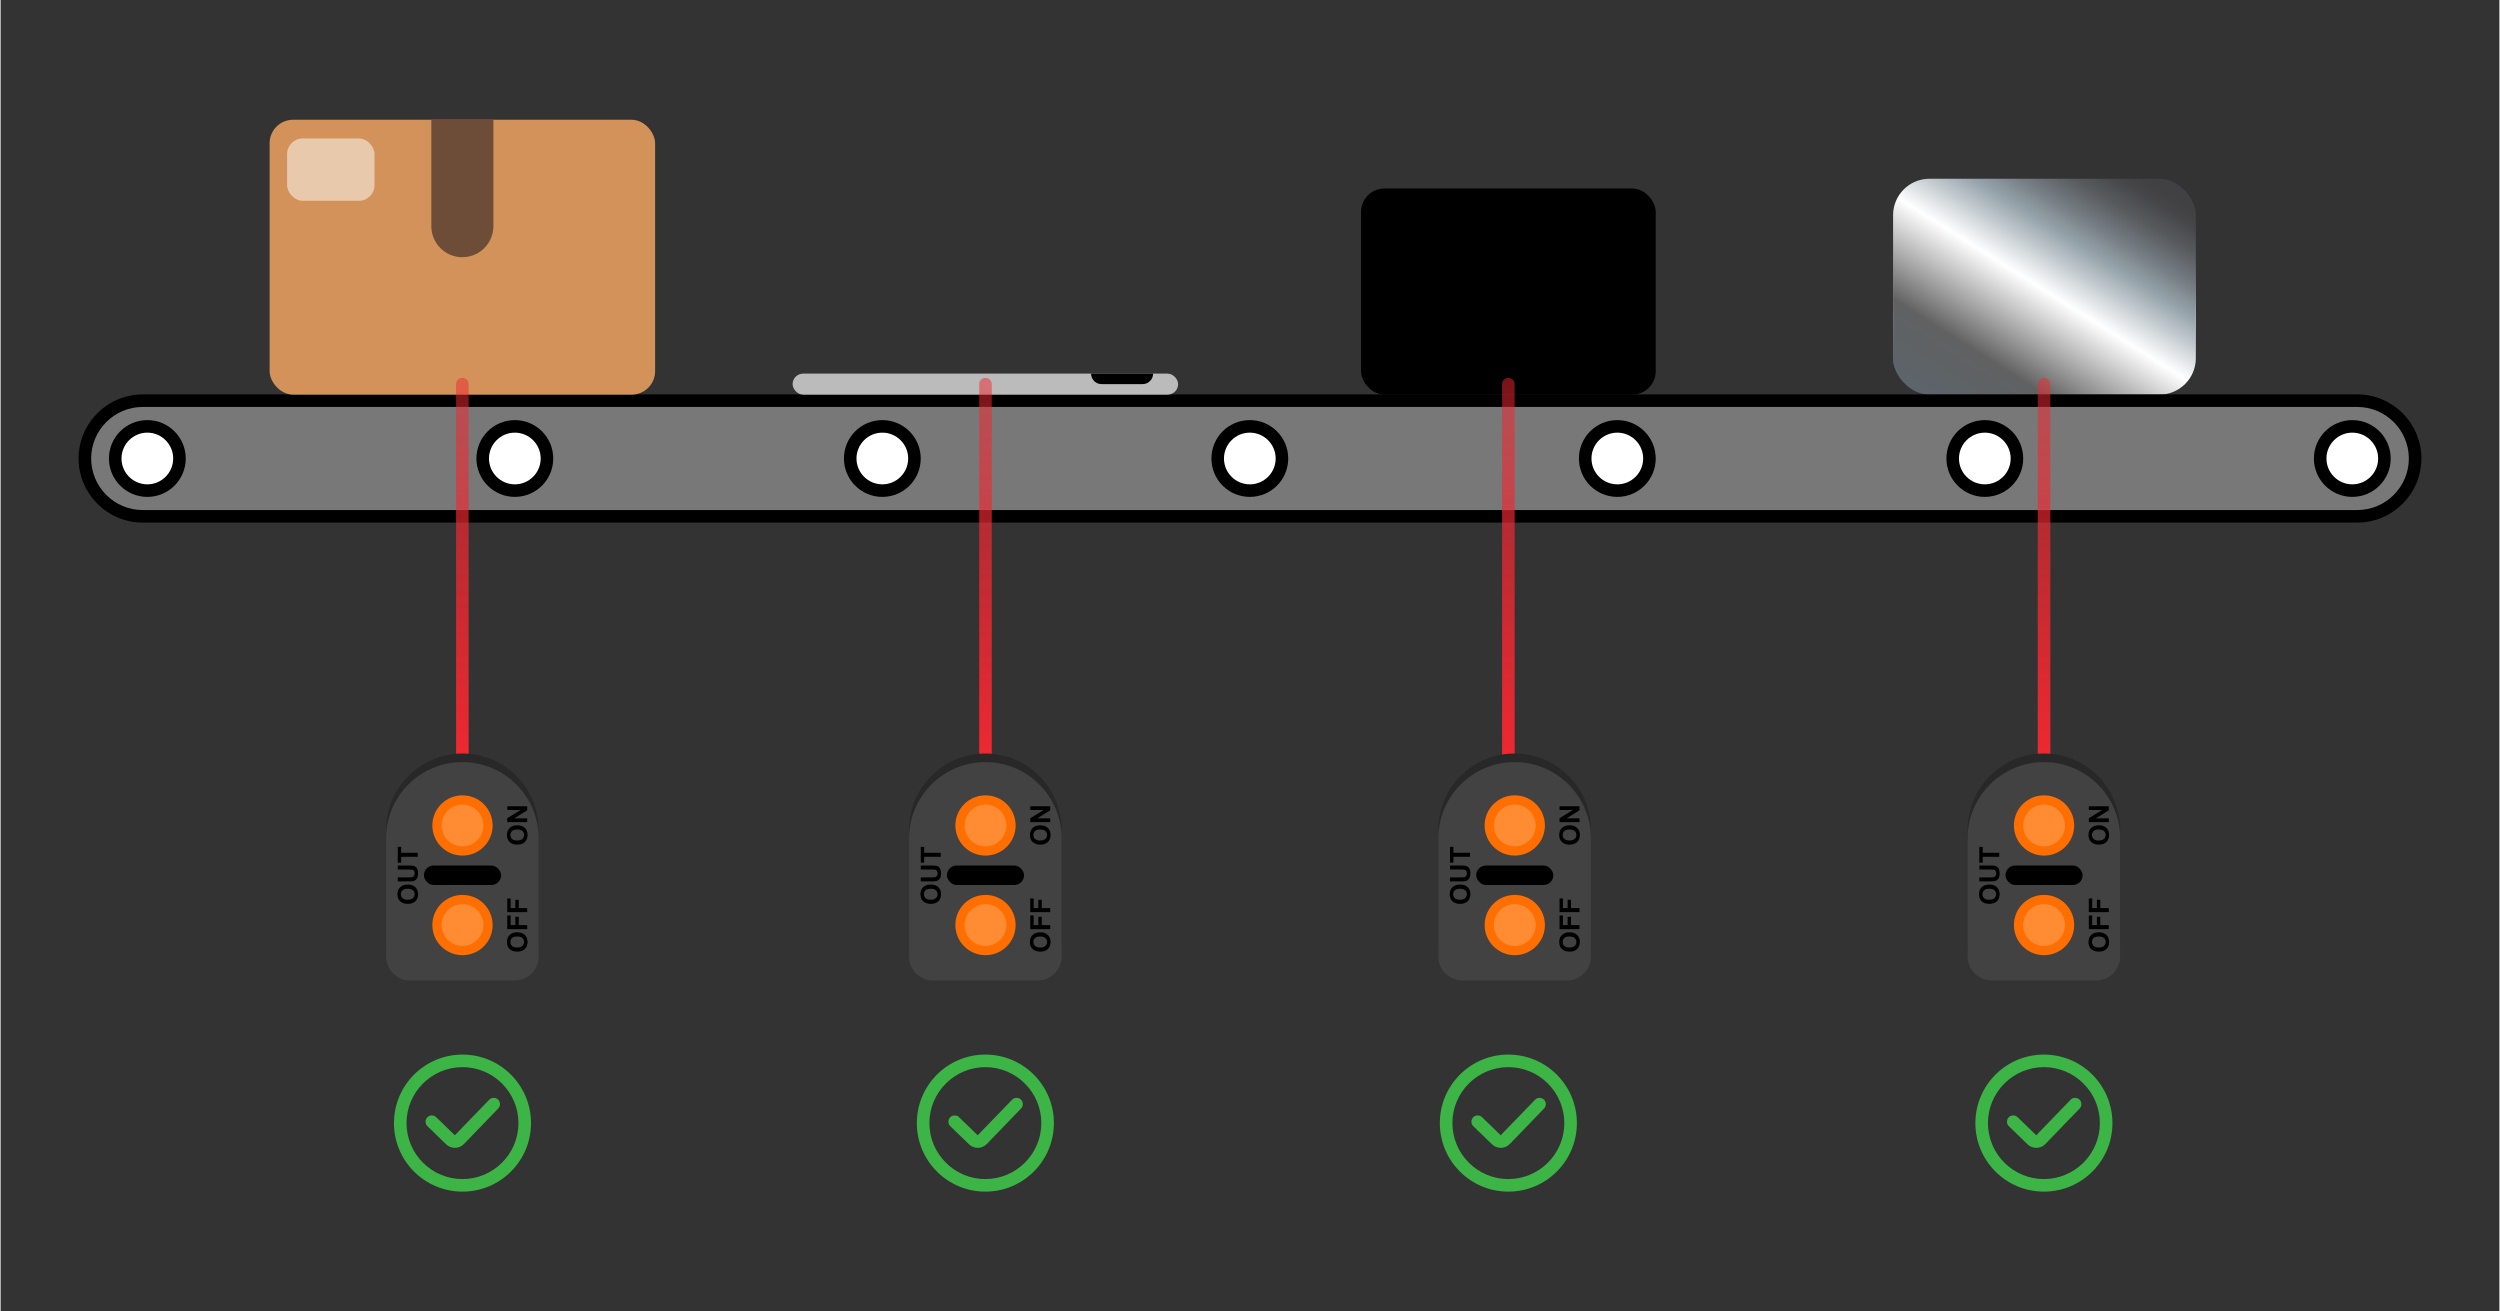 <?xml version="1.0" encoding="UTF-8" standalone="no"?>
<svg xmlns="http://www.w3.org/2000/svg" xmlns:xlink="http://www.w3.org/1999/xlink" height="1175" viewBox="0 0 2096 1100" width="2240">
  <rect x="0" y="0" width="2096" height="1100" fill="#333333" stroke="none"/>
  <defs>
    <clipPath id="c">
      <rect height="181.09" rx="30.52" ry="30.52" style="fill:none; stroke-width:0px;" width="253.88" x="1587.43" y="149.93"/>
    </clipPath>
    <linearGradient gradientUnits="userSpaceOnUse" id="d" x1="1714.37" x2="1714.37" y1="100.01" y2="338.1">
      <stop offset="0" stop-color="#231f20"/>
      <stop offset=".39" stop-color="#3c3c3b"/>
      <stop offset=".44" stop-color="#3e3f3e"/>
      <stop offset=".48" stop-color="#474849"/>
      <stop offset=".52" stop-color="#55595b"/>
      <stop offset=".56" stop-color="#686f74"/>
      <stop offset=".59" stop-color="#818c95"/>
      <stop offset=".6" stop-color="#87939c"/>
      <stop offset=".7" stop-color="#fff"/>
      <stop offset=".78" stop-color="#97a4ac"/>
      <stop offset=".87" stop-color="#5b656f"/>
      <stop offset="1" stop-color="#231f20"/>
    </linearGradient>
    <linearGradient gradientUnits="userSpaceOnUse" id="e" x1="1778.78" x2="1632.63" y1="138.25" y2="370.21">
      <stop offset="0" stop-color="#414042"/>
      <stop offset=".04" stop-color="#464649"/>
      <stop offset=".11" stop-color="#575a5d"/>
      <stop offset=".19" stop-color="#72797f"/>
      <stop offset=".28" stop-color="#97a4ac"/>
      <stop offset=".45" stop-color="#fff"/>
      <stop offset=".72" stop-color="#616161"/>
      <stop offset=".78" stop-color="#5f6264"/>
      <stop offset="1" stop-color="#5b656f"/>
      <stop offset="1" stop-color="#231f20"/>
    </linearGradient>
    <linearGradient gradientUnits="userSpaceOnUse" id="f" x1="387.32" x2="387.32" y1="637.31" y2="316.95">
      <stop offset="0" stop-color="#ef2831"/>
      <stop offset="1" stop-color="#ef2831" stop-opacity=".5"/>
    </linearGradient>
    <linearGradient id="g" x1="826.13" x2="826.13" xlink:href="#f"/>
    <linearGradient id="h" x1="1264.71" x2="1264.71" xlink:href="#f"/>
    <linearGradient id="i" x1="1714.05" x2="1714.05" xlink:href="#f"/>
  </defs>
  <g style="isolation:isolate;">
    <g id="b">
      <g style="clip-path:url(#c);">
        <rect height="181.09" style="fill:url(#d); stroke-width:0px;" width="253.88" x="1587.43" y="149.93"/>
        <rect height="181.09" style="fill:url(#e); mix-blend-mode:screen; stroke-width:0px;" width="253.88" x="1587.43" y="149.93"/>
      </g>
      <path d="M387.43,895.13c25.88,0,46.94,21.06,46.94,46.94s-21.06,46.94-46.94,46.94-46.94-21.06-46.94-46.94,21.06-46.94,46.94-46.94M387.43,884.59c-31.74,0-57.48,25.73-57.48,57.48s25.73,57.48,57.48,57.48,57.48-25.73,57.48-57.48-25.73-57.48-57.48-57.48h0Z" style="fill:#3cb446; stroke-width:0px;"/>
      <path d="M381.04,962.82c-2.77,0-5.37-1.06-7.36-2.99l-15.64-15.16c-2.09-2.02-2.14-5.36-.11-7.45,2.02-2.09,5.36-2.14,7.45-.11l15.64,15.16,28.81-29.78c2.02-2.09,5.35-2.15,7.45-.13,2.09,2.02,2.15,5.35.13,7.45l-28.74,29.78c-1.97,2.04-4.61,3.19-7.44,3.23-.06,0-.12,0-.18,0Z" style="fill:#3cb446; stroke-width:0px;"/>
      <path d="M826.02,895.13c25.88,0,46.94,21.06,46.94,46.94s-21.06,46.94-46.94,46.94-46.94-21.06-46.94-46.94,21.06-46.94,46.94-46.94M826.02,884.59c-31.74,0-57.48,25.73-57.48,57.48s25.73,57.48,57.48,57.48,57.48-25.73,57.48-57.48-25.73-57.48-57.48-57.48h0Z" style="fill:#3cb446; stroke-width:0px;"/>
      <path d="M819.62,962.82c-2.77,0-5.37-1.06-7.36-2.99l-15.64-15.16c-2.09-2.02-2.14-5.36-.12-7.45,2.03-2.09,5.36-2.14,7.45-.11l15.64,15.16,28.81-29.78c2.02-2.09,5.35-2.15,7.45-.13,2.09,2.02,2.15,5.35.13,7.45l-28.74,29.78c-1.97,2.04-4.61,3.19-7.44,3.23-.06,0-.12,0-.18,0Z" style="fill:#3cb446; stroke-width:0px;"/>
      <path d="M1264.71,895.13c25.88,0,46.94,21.06,46.94,46.94s-21.06,46.94-46.94,46.94-46.94-21.06-46.94-46.94,21.06-46.94,46.94-46.94M1264.71,884.59c-31.74,0-57.48,25.73-57.48,57.48s25.73,57.48,57.48,57.48,57.48-25.73,57.48-57.48-25.73-57.48-57.48-57.48h0Z" style="fill:#3cb446; stroke-width:0px;"/>
      <path d="M1258.32,962.82c-2.77,0-5.37-1.06-7.36-2.99l-15.64-15.16c-2.09-2.02-2.14-5.36-.12-7.45,2.02-2.09,5.36-2.14,7.45-.11l15.64,15.16,28.81-29.78c2.02-2.09,5.35-2.15,7.45-.13,2.09,2.02,2.15,5.35.13,7.45l-28.74,29.78c-1.97,2.04-4.61,3.19-7.44,3.23-.06,0-.12,0-.18,0Z" style="fill:#3cb446; stroke-width:0px;"/>
      <path d="M1713.94,895.13c25.88,0,46.94,21.06,46.94,46.94s-21.06,46.94-46.94,46.94-46.94-21.06-46.94-46.94,21.06-46.94,46.94-46.94M1713.94,884.59c-31.74,0-57.48,25.73-57.48,57.48s25.73,57.48,57.48,57.48,57.48-25.73,57.48-57.48-25.73-57.48-57.48-57.48h0Z" style="fill:#3cb446; stroke-width:0px;"/>
      <path d="M1707.55,962.82c-2.77,0-5.38-1.06-7.37-2.99l-15.63-15.16c-2.09-2.02-2.14-5.36-.12-7.45,2.02-2.09,5.36-2.14,7.45-.11l15.64,15.16,28.81-29.78c2.02-2.09,5.35-2.15,7.45-.13,2.09,2.02,2.15,5.35.13,7.45l-28.74,29.78c-1.97,2.04-4.61,3.19-7.44,3.23-.06,0-.12,0-.18,0Z" style="fill:#3cb446; stroke-width:0px;"/>
      <path d="M119.18,336.09h1857.64c26.77,0,48.5,21.73,48.5,48.5h0c0,26.77-21.73,48.5-48.5,48.5H119.18c-26.77,0-48.5-21.73-48.5-48.5h0c0-26.77,21.73-48.5,48.5-48.5Z" style="fill:#787878; stroke-width:0px;"/>
      <path d="M1976.82,438.35H119.18c-29.65,0-53.76-24.12-53.76-53.76s24.12-53.76,53.76-53.76h1857.64c29.65,0,53.76,24.12,53.76,53.76s-24.12,53.76-53.76,53.76ZM119.18,341.36c-23.84,0-43.23,19.39-43.23,43.23s19.39,43.23,43.23,43.23h1857.64c23.84,0,43.23-19.39,43.23-43.23s-19.39-43.23-43.23-43.23H119.18Z" style="stroke-width:0px;"/>
      <path d="M154.08,384.59c0,17.12-13.88,31-31,31s-31-13.88-31-31,13.88-31,31-31,31,13.88,31,31Z" style="fill:#fff; stroke-width:0px;"/>
      <path d="M123.08,362.91c11.95,0,21.68,9.72,21.68,21.68s-9.72,21.68-21.68,21.68-21.68-9.72-21.68-21.68,9.72-21.68,21.68-21.68M123.08,352.38c-17.79,0-32.21,14.42-32.21,32.21s14.42,32.21,32.21,32.21,32.21-14.42,32.21-32.21-14.42-32.21-32.21-32.21h0Z" style="stroke-width:0px;"/>
      <path d="M2004.12,384.59c0,17.4-14.1,31.5-31.5,31.5s-31.5-14.1-31.5-31.5,14.1-31.5,31.5-31.5,31.5,14.1,31.5,31.5Z" style="fill:#fff; stroke-width:0px;"/>
      <path d="M1972.62,362.91c11.95,0,21.68,9.72,21.68,21.68s-9.72,21.68-21.68,21.68-21.68-9.72-21.68-21.68,9.72-21.68,21.68-21.68M1972.62,352.38c-17.79,0-32.21,14.42-32.21,32.21s14.42,32.21,32.21,32.21,32.21-14.42,32.21-32.21-14.42-32.21-32.21-32.21h0Z" style="stroke-width:0px;"/>
      <path d="M1695.37,384.59c0,17.12-13.88,31-31,31s-31-13.88-31-31,13.88-31,31-31,31,13.88,31,31Z" style="fill:#fff; stroke-width:0px;"/>
      <path d="M1664.37,362.91c11.95,0,21.68,9.72,21.68,21.68s-9.72,21.68-21.68,21.68-21.68-9.72-21.68-21.68,9.72-21.68,21.68-21.68M1664.37,352.38c-17.79,0-32.21,14.42-32.21,32.21s14.42,32.21,32.21,32.21,32.21-14.42,32.21-32.21-14.42-32.21-32.21-32.21h0Z" style="stroke-width:0px;"/>
      <path d="M1387.11,384.59c0,17.12-13.88,31-31,31s-31-13.88-31-31,13.88-31,31-31,31,13.88,31,31Z" style="fill:#fff; stroke-width:0px;"/>
      <path d="M1356.11,362.91c11.95,0,21.68,9.72,21.68,21.68s-9.72,21.68-21.68,21.68-21.68-9.72-21.68-21.68,9.72-21.68,21.68-21.68M1356.11,352.38c-17.79,0-32.21,14.42-32.21,32.21s14.42,32.21,32.21,32.21,32.21-14.42,32.21-32.21-14.42-32.21-32.21-32.21h0Z" style="stroke-width:0px;"/>
      <circle cx="1047.85" cy="384.59" r="31" style="fill:#fff; stroke-width:0px;" transform="translate(530.37 1373.59) rotate(-82.53)"/>
      <path d="M1047.85,362.91c11.95,0,21.68,9.72,21.68,21.68s-9.72,21.68-21.68,21.68-21.68-9.72-21.68-21.68,9.72-21.68,21.68-21.68M1047.85,352.38c-17.79,0-32.21,14.42-32.21,32.21s14.42,32.21,32.21,32.21,32.21-14.42,32.21-32.21-14.42-32.21-32.21-32.21h0Z" style="stroke-width:0px;"/>
      <circle cx="739.6" cy="384.59" r="31" style="fill:#fff; stroke-width:0px;" transform="translate(262.34 1068.07) rotate(-82.55)"/>
      <path d="M739.6,362.91c11.95,0,21.68,9.72,21.68,21.68s-9.72,21.68-21.68,21.68-21.68-9.72-21.68-21.68,9.72-21.68,21.68-21.68M739.6,352.38c-17.79,0-32.21,14.42-32.21,32.21s14.42,32.21,32.21,32.21,32.21-14.42,32.21-32.21-14.42-32.21-32.21-32.21h0Z" style="stroke-width:0px;"/>
      <circle cx="431.34" cy="384.59" r="31" style="fill:#fff; stroke-width:0px;" transform="translate(-12.99 754.09) rotate(-81.47)"/>
      <path d="M431.34,362.91c11.95,0,21.68,9.72,21.68,21.68s-9.72,21.68-21.68,21.68-21.68-9.72-21.68-21.68,9.72-21.68,21.68-21.68M431.34,352.38c-17.79,0-32.21,14.42-32.21,32.21s14.42,32.21,32.21,32.21,32.21-14.42,32.21-32.21-14.42-32.21-32.21-32.21h0Z" style="stroke-width:0px;"/>
      <rect height="230.58" rx="19.69" ry="19.69" style="fill:#d29259; stroke-width:0px;" width="323.37" x="225.64" y="100.45"/>
      <path d="M361.3,100.45h52.05v89.26c0,14.36-11.66,26.03-26.03,26.03h0c-14.36,0-26.03-11.66-26.03-26.03v-89.26h0Z" style="fill:#6d4d38; stroke-width:0px;"/>
      <rect height="172.93" rx="19.69" ry="19.69" style="stroke-width:0px;" width="247.21" x="1141.11" y="158.1"/>
      <rect height="17.63" rx="8.81" ry="8.81" style="fill:#bbb; stroke-width:0px;" width="323.37" x="664.33" y="313.4"/>
      <path d="M914.68,313.4h52.05c0,4.86-3.95,8.81-8.81,8.81h-34.43c-4.86,0-8.81-3.95-8.81-8.81h0Z" style="stroke-width:0px;"/>
      <path d="M387.32,637.31c-2.91,0-5.27-2.36-5.27-5.27v-309.83c0-2.91,2.36-5.27,5.27-5.27s5.27,2.36,5.27,5.27v309.83c0,2.91-2.36,5.27-5.27,5.27Z" style="fill:url(#f); stroke-width:0px;"/>
      <path d="M826.13,637.31c-2.91,0-5.27-2.36-5.27-5.27v-309.83c0-2.91,2.36-5.27,5.27-5.27s5.27,2.36,5.27,5.27v309.83c0,2.91-2.36,5.27-5.27,5.27Z" style="fill:url(#g); stroke-width:0px;"/>
      <path d="M1264.71,637.31c-2.91,0-5.27-2.36-5.27-5.27v-309.83c0-2.91,2.36-5.27,5.27-5.27s5.27,2.36,5.27,5.27v309.83c0,2.91-2.36,5.27-5.27,5.27Z" style="fill:url(#h); stroke-width:0px;"/>
      <path d="M1714.05,637.31c-2.91,0-5.27-2.36-5.27-5.27v-309.83c0-2.91,2.36-5.27,5.27-5.27s5.27,2.36,5.27,5.27v309.83c0,2.91-2.36,5.27-5.27,5.27Z" style="fill:url(#i); stroke-width:0px;"/>
      <path d="M387.32,632.05h0c35.31,0,63.97,28.67,63.97,63.97v97.46h-127.95v-97.46c0-35.31,28.67-63.97,63.97-63.97Z" style="fill:#282828; stroke-width:0px;"/>
      <path d="M387.32,639.26h0c35.31,0,63.97,28.67,63.97,63.97v99.09c0,11.12-9.03,20.15-20.15,20.15h-87.65c-11.12,0-20.15-9.03-20.15-20.15v-99.09c0-35.31,28.67-63.97,63.97-63.97Z" style="fill:#424242; stroke-width:0px;"/>
      <circle cx="387.43" cy="692.41" r="25.28" style="fill:#ff6e00; stroke-width:0px;"/>
      <circle cx="387.43" cy="692.41" r="17.54" style="fill:#ff8b33; stroke-width:0px;"/>
      <circle cx="387.43" cy="775.94" r="25.28" style="fill:#ff6e00; stroke-width:0px;"/>
      <circle cx="387.43" cy="775.94" r="17.54" style="fill:#ff8b33; stroke-width:0px;"/>
      <rect height="16.37" rx="8.19" ry="8.19" style="stroke-width:0px;" width="64.69" x="355.09" y="725.99"/>
      <path d="M341.61,758.19c-1.7,0-3.13-.25-4.29-.76-.85-.38-1.62-.9-2.29-1.56s-1.18-1.38-1.51-2.16c-.44-1.04-.66-2.24-.66-3.61,0-2.46.76-4.44,2.29-5.92s3.65-2.22,6.38-2.22,4.81.73,6.34,2.2,2.29,3.43,2.29,5.89-.76,4.46-2.28,5.93-3.61,2.2-6.27,2.2ZM341.5,754.71c1.89,0,3.33-.44,4.31-1.31s1.47-1.99,1.47-3.33-.48-2.45-1.45-3.31-2.42-1.29-4.36-1.29-3.35.42-4.29,1.26-1.41,1.96-1.41,3.35.48,2.51,1.43,3.37,2.39,1.28,4.32,1.28Z" style="stroke-width:0px;"/>
      <path d="M333.15,739.35v-3.38h9.06c1.44,0,2.37-.04,2.8-.13.68-.14,1.23-.49,1.65-1.03s.62-1.29.62-2.23-.2-1.68-.59-2.17-.87-.78-1.44-.88-1.52-.15-2.84-.15h-9.25v-3.38h8.79c2.01,0,3.43.09,4.26.27s1.53.52,2.1,1.01,1.02,1.15,1.36,1.97.51,1.89.51,3.22c0,1.6-.18,2.81-.55,3.63s-.85,1.48-1.44,1.96-1.21.79-1.85.95c-.96.22-2.37.33-4.24.33h-8.92Z" style="stroke-width:0px;"/>
      <path d="M349.87,718.69h-13.9v4.96h-2.83v-13.29h2.83v4.95h13.9v3.38Z" style="stroke-width:0px;"/>
      <path d="M433.46,798.25c-1.7,0-3.13-.25-4.29-.76-.85-.38-1.62-.9-2.29-1.56s-1.18-1.38-1.51-2.16c-.44-1.04-.66-2.24-.66-3.61,0-2.46.76-4.44,2.29-5.92s3.65-2.22,6.38-2.22,4.81.73,6.34,2.2c1.53,1.47,2.29,3.43,2.29,5.89s-.76,4.46-2.28,5.93c-1.52,1.47-3.61,2.2-6.27,2.2ZM433.34,794.77c1.89,0,3.33-.44,4.31-1.31s1.47-1.99,1.47-3.33-.48-2.45-1.45-3.31-2.42-1.29-4.36-1.29-3.35.42-4.29,1.26-1.41,1.96-1.41,3.35.48,2.51,1.43,3.37,2.39,1.28,4.32,1.28Z" style="stroke-width:0px;"/>
      <path d="M441.72,779.37h-16.73v-11.47h2.83v8.09h3.96v-6.98h2.83v6.98h7.11v3.38Z" style="stroke-width:0px;"/>
      <path d="M441.72,765.1h-16.73v-11.47h2.83v8.09h3.96v-6.98h2.83v6.98h7.11v3.38Z" style="stroke-width:0px;"/>
      <path d="M433.46,708.5c-1.7,0-3.13-.25-4.29-.76-.85-.38-1.62-.9-2.29-1.56s-1.18-1.38-1.51-2.16c-.44-1.04-.66-2.24-.66-3.61,0-2.46.76-4.44,2.29-5.92s3.65-2.22,6.38-2.22,4.81.73,6.34,2.2,2.29,3.43,2.29,5.89-.76,4.46-2.28,5.93c-1.52,1.47-3.61,2.2-6.27,2.2ZM433.34,705.02c1.89,0,3.33-.44,4.31-1.31s1.47-1.99,1.47-3.33-.48-2.45-1.45-3.31-2.42-1.29-4.36-1.29-3.35.42-4.29,1.26-1.41,1.96-1.41,3.35.48,2.51,1.43,3.37,2.39,1.28,4.32,1.28Z" style="stroke-width:0px;"/>
      <path d="M441.72,689.6h-16.73v-3.29l11.17-6.85h-11.17v-3.14h16.73v3.39l-10.91,6.74h10.91v3.14Z" style="stroke-width:0px;"/>
      <path d="M826.02,632.05h0c35.31,0,63.97,28.67,63.97,63.97v97.46h-127.95v-97.46c0-35.31,28.67-63.97,63.97-63.97Z" style="fill:#282828; stroke-width:0px;"/>
      <path d="M826.02,639.26h0c35.31,0,63.97,28.67,63.97,63.97v99.09c0,11.12-9.03,20.15-20.15,20.15h-87.65c-11.12,0-20.15-9.03-20.15-20.15v-99.09c0-35.31,28.67-63.97,63.97-63.97Z" style="fill:#424242; stroke-width:0px;"/>
      <circle cx="826.13" cy="692.41" r="25.28" style="fill:#ff6e00; stroke-width:0px;"/>
      <circle cx="826.13" cy="692.41" r="17.54" style="fill:#ff8b33; stroke-width:0px;"/>
      <circle cx="826.13" cy="775.94" r="25.28" style="fill:#ff6e00; stroke-width:0px;"/>
      <circle cx="826.13" cy="775.94" r="17.54" style="fill:#ff8b33; stroke-width:0px;"/>
      <rect height="16.37" rx="8.19" ry="8.19" style="stroke-width:0px;" width="64.69" x="793.78" y="725.99"/>
      <path d="M780.31,758.19c-1.7,0-3.13-.25-4.29-.76-.85-.38-1.62-.9-2.29-1.56s-1.18-1.38-1.51-2.16c-.44-1.04-.66-2.24-.66-3.61,0-2.46.76-4.44,2.29-5.92s3.65-2.22,6.38-2.22,4.81.73,6.34,2.2,2.29,3.43,2.29,5.89-.76,4.46-2.28,5.93-3.61,2.2-6.27,2.2ZM780.19,754.71c1.89,0,3.33-.44,4.31-1.31s1.47-1.99,1.47-3.33-.48-2.45-1.45-3.31-2.42-1.29-4.36-1.29-3.35.42-4.29,1.26-1.41,1.96-1.41,3.35.48,2.51,1.43,3.37,2.39,1.28,4.32,1.28Z" style="stroke-width:0px;"/>
      <path d="M771.84,739.35v-3.38h9.06c1.44,0,2.37-.04,2.8-.13.68-.14,1.23-.49,1.65-1.03s.62-1.29.62-2.23-.2-1.68-.59-2.17-.87-.78-1.44-.88-1.52-.15-2.84-.15h-9.25v-3.38h8.79c2.01,0,3.43.09,4.26.27s1.53.52,2.1,1.01,1.02,1.15,1.36,1.97.51,1.89.51,3.22c0,1.6-.18,2.81-.55,3.63s-.85,1.48-1.44,1.96-1.21.79-1.85.95c-.96.22-2.37.33-4.24.33h-8.92Z" style="stroke-width:0px;"/>
      <path d="M788.57,718.69h-13.9v4.96h-2.83v-13.29h2.83v4.95h13.9v3.38Z" style="stroke-width:0px;"/>
      <path d="M872.15,798.25c-1.7,0-3.13-.25-4.29-.76-.85-.38-1.62-.9-2.29-1.56s-1.18-1.38-1.51-2.16c-.44-1.04-.66-2.24-.66-3.61,0-2.46.76-4.44,2.29-5.92s3.65-2.22,6.38-2.22,4.81.73,6.34,2.2c1.53,1.47,2.29,3.43,2.29,5.89s-.76,4.46-2.28,5.93c-1.52,1.47-3.61,2.2-6.27,2.2ZM872.04,794.77c1.89,0,3.33-.44,4.31-1.31s1.47-1.99,1.47-3.33-.48-2.45-1.45-3.31-2.42-1.29-4.36-1.29-3.35.42-4.29,1.26-1.41,1.96-1.41,3.35.48,2.51,1.43,3.37,2.39,1.28,4.32,1.28Z" style="stroke-width:0px;"/>
      <path d="M880.42,779.37h-16.73v-11.47h2.83v8.09h3.96v-6.98h2.83v6.98h7.11v3.38Z" style="stroke-width:0px;"/>
      <path d="M880.42,765.1h-16.73v-11.47h2.83v8.09h3.96v-6.98h2.83v6.98h7.11v3.38Z" style="stroke-width:0px;"/>
      <path d="M872.15,708.5c-1.7,0-3.13-.25-4.29-.76-.85-.38-1.62-.9-2.29-1.56s-1.18-1.38-1.51-2.16c-.44-1.04-.66-2.24-.66-3.61,0-2.46.76-4.44,2.29-5.92s3.65-2.22,6.38-2.22,4.81.73,6.34,2.2,2.29,3.43,2.29,5.89-.76,4.46-2.28,5.93c-1.52,1.47-3.61,2.2-6.27,2.2ZM872.04,705.02c1.89,0,3.33-.44,4.31-1.31s1.47-1.99,1.47-3.33-.48-2.45-1.45-3.31-2.42-1.29-4.36-1.29-3.35.42-4.29,1.26-1.41,1.96-1.41,3.35.48,2.51,1.43,3.37,2.39,1.28,4.32,1.28Z" style="stroke-width:0px;"/>
      <path d="M880.42,689.6h-16.73v-3.29l11.17-6.85h-11.17v-3.14h16.73v3.39l-10.91,6.74h10.91v3.14Z" style="stroke-width:0px;"/>
      <path d="M1269.98,632.05h0c35.31,0,63.97,28.67,63.97,63.97v97.46h-127.95v-97.46c0-35.31,28.67-63.97,63.97-63.97Z" style="fill:#282828; stroke-width:0px;"/>
      <path d="M1269.98,639.26h0c35.31,0,63.97,28.67,63.97,63.97v99.09c0,11.12-9.03,20.15-20.15,20.15h-87.65c-11.12,0-20.15-9.03-20.15-20.15v-99.09c0-35.31,28.67-63.97,63.97-63.97Z" style="fill:#424242; stroke-width:0px;"/>
      <circle cx="1270.09" cy="692.41" r="25.28" style="fill:#ff6e00; stroke-width:0px;"/>
      <circle cx="1270.09" cy="692.41" r="17.54" style="fill:#ff8b33; stroke-width:0px;"/>
      <circle cx="1270.09" cy="775.94" r="25.28" style="fill:#ff6e00; stroke-width:0px;"/>
      <circle cx="1270.09" cy="775.94" r="17.54" style="fill:#ff8b33; stroke-width:0px;"/>
      <rect height="16.37" rx="8.19" ry="8.19" style="stroke-width:0px;" width="64.69" x="1237.74" y="725.99"/>
      <path d="M1224.27,758.19c-1.7,0-3.13-.25-4.29-.76-.85-.38-1.62-.9-2.29-1.56s-1.18-1.38-1.51-2.16c-.44-1.04-.66-2.24-.66-3.61,0-2.46.76-4.44,2.29-5.92s3.65-2.22,6.38-2.22,4.81.73,6.34,2.2c1.53,1.47,2.29,3.43,2.29,5.89s-.76,4.46-2.28,5.93-3.61,2.2-6.27,2.2ZM1224.15,754.71c1.89,0,3.33-.44,4.31-1.31s1.47-1.99,1.47-3.33-.48-2.45-1.45-3.31-2.42-1.29-4.36-1.29-3.35.42-4.29,1.26-1.41,1.96-1.41,3.35.48,2.51,1.43,3.37,2.39,1.28,4.32,1.28Z" style="stroke-width:0px;"/>
      <path d="M1215.8,739.35v-3.38h9.06c1.44,0,2.37-.04,2.8-.13.68-.14,1.23-.49,1.65-1.03s.62-1.29.62-2.23-.2-1.68-.59-2.17-.87-.78-1.44-.88-1.52-.15-2.84-.15h-9.25v-3.38h8.79c2.01,0,3.43.09,4.26.27s1.53.52,2.1,1.01,1.02,1.15,1.36,1.97.51,1.89.51,3.22c0,1.6-.18,2.81-.55,3.63-.37.83-.85,1.48-1.44,1.96s-1.21.79-1.85.95c-.96.22-2.37.33-4.24.33h-8.92Z" style="stroke-width:0px;"/>
      <path d="M1232.53,718.69h-13.9v4.96h-2.83v-13.29h2.83v4.95h13.9v3.38Z" style="stroke-width:0px;"/>
      <path d="M1316.12,798.25c-1.7,0-3.13-.25-4.29-.76-.85-.38-1.62-.9-2.29-1.56s-1.18-1.38-1.51-2.16c-.44-1.04-.66-2.24-.66-3.61,0-2.46.76-4.44,2.29-5.92s3.65-2.22,6.38-2.22,4.81.73,6.34,2.2c1.53,1.47,2.29,3.43,2.29,5.89s-.76,4.46-2.28,5.93-3.61,2.2-6.27,2.2ZM1316,794.77c1.89,0,3.33-.44,4.31-1.31s1.47-1.99,1.47-3.33-.48-2.45-1.45-3.31c-.97-.86-2.42-1.29-4.36-1.29s-3.35.42-4.29,1.26c-.94.84-1.41,1.96-1.41,3.35s.48,2.51,1.43,3.37,2.39,1.28,4.32,1.28Z" style="stroke-width:0px;"/>
      <path d="M1324.38,779.37h-16.73v-11.47h2.83v8.09h3.96v-6.98h2.83v6.98h7.11v3.38Z" style="stroke-width:0px;"/>
      <path d="M1324.38,765.1h-16.73v-11.47h2.83v8.09h3.96v-6.98h2.83v6.98h7.11v3.38Z" style="stroke-width:0px;"/>
      <path d="M1316.12,708.5c-1.7,0-3.13-.25-4.29-.76-.85-.38-1.62-.9-2.29-1.56s-1.18-1.38-1.51-2.16c-.44-1.04-.66-2.24-.66-3.61,0-2.46.76-4.44,2.29-5.92s3.65-2.22,6.38-2.22,4.81.73,6.34,2.2c1.53,1.47,2.29,3.43,2.29,5.89s-.76,4.46-2.28,5.93-3.61,2.2-6.27,2.2ZM1316,705.02c1.89,0,3.33-.44,4.31-1.31s1.47-1.99,1.47-3.33-.48-2.45-1.45-3.31c-.97-.86-2.42-1.29-4.36-1.29s-3.35.42-4.29,1.26-1.41,1.96-1.41,3.35.48,2.51,1.43,3.37,2.39,1.28,4.32,1.28Z" style="stroke-width:0px;"/>
      <path d="M1324.38,689.6h-16.73v-3.29l11.17-6.85h-11.17v-3.14h16.73v3.39l-10.91,6.74h10.91v3.14Z" style="stroke-width:0px;"/>
      <path d="M1713.94,632.05h0c35.31,0,63.97,28.67,63.97,63.97v97.46h-127.95v-97.46c0-35.31,28.67-63.97,63.97-63.97Z" style="fill:#282828; stroke-width:0px;"/>
      <path d="M1713.94,639.26h0c35.31,0,63.97,28.67,63.97,63.97v99.09c0,11.12-9.03,20.15-20.15,20.15h-87.65c-11.12,0-20.15-9.03-20.15-20.15v-99.09c0-35.31,28.67-63.97,63.97-63.97Z" style="fill:#424242; stroke-width:0px;"/>
      <circle cx="1714.05" cy="692.41" r="25.28" style="fill:#ff6e00; stroke-width:0px;"/>
      <circle cx="1714.05" cy="692.41" r="17.54" style="fill:#ff8b33; stroke-width:0px;"/>
      <circle cx="1714.05" cy="775.94" r="25.28" style="fill:#ff6e00; stroke-width:0px;"/>
      <circle cx="1714.05" cy="775.94" r="17.54" style="fill:#ff8b33; stroke-width:0px;"/>
      <rect height="16.37" rx="8.19" ry="8.19" style="stroke-width:0px;" width="64.69" x="1681.71" y="725.99"/>
      <path d="M1668.23,758.19c-1.7,0-3.13-.25-4.29-.76-.85-.38-1.62-.9-2.29-1.56s-1.18-1.38-1.51-2.16c-.44-1.04-.66-2.24-.66-3.61,0-2.46.76-4.44,2.29-5.92s3.65-2.22,6.38-2.22,4.81.73,6.34,2.2c1.53,1.47,2.29,3.43,2.29,5.89s-.76,4.46-2.28,5.93-3.61,2.2-6.27,2.2ZM1668.12,754.71c1.89,0,3.33-.44,4.31-1.31s1.47-1.99,1.47-3.33-.48-2.45-1.45-3.31-2.42-1.29-4.36-1.29-3.35.42-4.29,1.26-1.41,1.96-1.41,3.35.48,2.51,1.43,3.37,2.39,1.28,4.32,1.28Z" style="stroke-width:0px;"/>
      <path d="M1659.77,739.35v-3.38h9.06c1.44,0,2.37-.04,2.8-.13.68-.14,1.23-.49,1.65-1.03s.62-1.29.62-2.23-.2-1.68-.59-2.17-.87-.78-1.44-.88-1.52-.15-2.84-.15h-9.25v-3.38h8.79c2.01,0,3.43.09,4.26.27s1.53.52,2.1,1.01,1.02,1.15,1.36,1.97.51,1.89.51,3.22c0,1.6-.18,2.81-.55,3.63s-.85,1.48-1.44,1.96-1.21.79-1.85.95c-.96.22-2.37.33-4.24.33h-8.92Z" style="stroke-width:0px;"/>
      <path d="M1676.49,718.69h-13.9v4.96h-2.83v-13.29h2.83v4.95h13.9v3.38Z" style="stroke-width:0px;"/>
      <path d="M1760.08,798.25c-1.7,0-3.13-.25-4.29-.76-.85-.38-1.62-.9-2.29-1.56s-1.18-1.38-1.51-2.16c-.44-1.04-.66-2.24-.66-3.61,0-2.46.76-4.44,2.29-5.92,1.53-1.48,3.65-2.22,6.38-2.22s4.81.73,6.34,2.2c1.53,1.47,2.29,3.43,2.29,5.89s-.76,4.46-2.28,5.93c-1.52,1.47-3.61,2.2-6.27,2.2ZM1759.97,794.77c1.89,0,3.33-.44,4.31-1.31.98-.87,1.47-1.99,1.47-3.33s-.48-2.45-1.45-3.31-2.42-1.29-4.36-1.29-3.35.42-4.29,1.26-1.41,1.96-1.41,3.35.48,2.51,1.43,3.37,2.39,1.28,4.32,1.28Z" style="stroke-width:0px;"/>
      <path d="M1768.34,779.37h-16.73v-11.47h2.83v8.09h3.96v-6.98h2.83v6.98h7.11v3.38Z" style="stroke-width:0px;"/>
      <path d="M1768.34,765.1h-16.73v-11.47h2.83v8.09h3.96v-6.98h2.83v6.98h7.11v3.38Z" style="stroke-width:0px;"/>
      <path d="M1760.08,708.5c-1.7,0-3.13-.25-4.29-.76-.85-.38-1.62-.9-2.29-1.56s-1.18-1.38-1.51-2.16c-.44-1.04-.66-2.24-.66-3.61,0-2.46.76-4.44,2.29-5.92,1.53-1.48,3.65-2.22,6.38-2.22s4.81.73,6.34,2.2c1.53,1.47,2.29,3.43,2.29,5.89s-.76,4.46-2.28,5.93c-1.52,1.47-3.61,2.2-6.27,2.2ZM1759.97,705.02c1.89,0,3.33-.44,4.31-1.31.98-.87,1.47-1.99,1.47-3.33s-.48-2.45-1.45-3.31-2.42-1.29-4.36-1.29-3.35.42-4.29,1.26c-.94.84-1.41,1.96-1.41,3.35s.48,2.51,1.43,3.37,2.39,1.28,4.32,1.28Z" style="stroke-width:0px;"/>
      <path d="M1768.34,689.6h-16.73v-3.29l11.17-6.85h-11.17v-3.14h16.73v3.39l-10.91,6.74h10.91v3.14Z" style="stroke-width:0px;"/>
      <rect height="52.31" rx="13.1" ry="13.1" style="fill:#fff; opacity:.5; stroke-width:0px;" width="73.37" x="240.29" y="116.13"/>
    </g>
  </g>
</svg>
